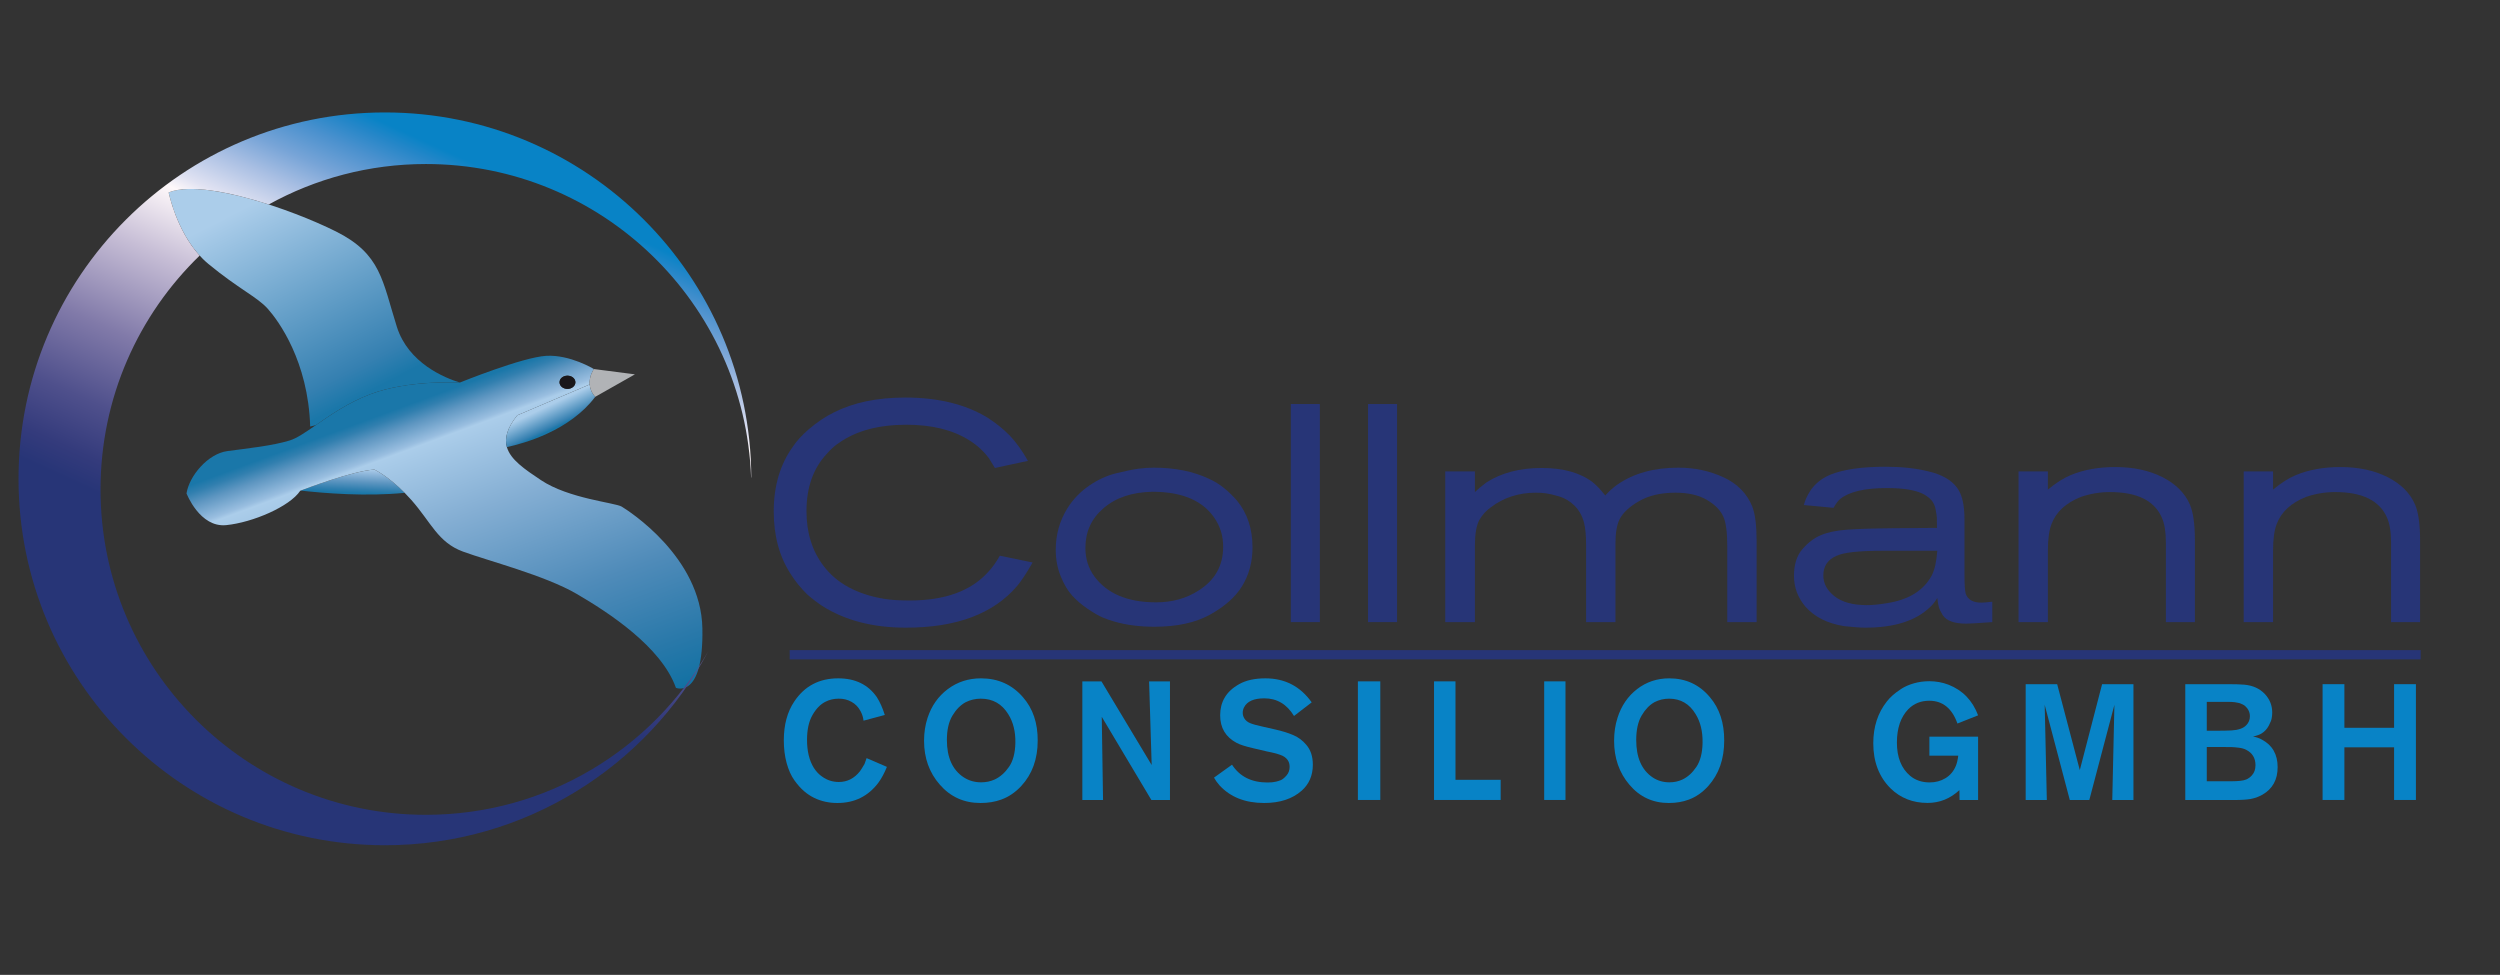 <?xml version="1.0" encoding="UTF-8" standalone="no"?>
<!DOCTYPE svg PUBLIC "-//W3C//DTD SVG 1.1//EN" "http://www.w3.org/Graphics/SVG/1.1/DTD/svg11.dtd">
<svg width="100%" height="100%" viewBox="0 0 1890 737" version="1.1" xmlns="http://www.w3.org/2000/svg" xmlns:xlink="http://www.w3.org/1999/xlink" xml:space="preserve" xmlns:serif="http://www.serif.com/" style="fill-rule:evenodd;clip-rule:evenodd;stroke-linejoin:round;stroke-miterlimit:2;">
    <rect x="0" y="0" width="1890" height="737" fill="#333333" stroke="none"/>
    <g transform="matrix(1,0,0,1,14,85)">
        <g>
            <g>
                <path d="M333.679,204.21L333.68,204.209C322.424,200.765 294.692,189.657 286,162C275,127 274,107 240,90C206,73 139,50 113.5,60.5C113.5,60.5 120.5,95.5 143.5,114.5C166.5,133.5 180.5,139.5 188.5,148.5C196.5,157.5 219,188 220.5,237.5L224.91,236.304C235.774,228.753 249.207,219.37 266,213C295,202 333.679,204.21 333.679,204.21Z" style="fill:url(#_Linear1);fill-rule:nonzero;"/>
                <path d="M269,270C252.9,270.947 217.073,284.449 213.325,285.876C231.236,287.908 263.058,290.491 291.938,287.585C279.192,274.71 269,270 269,270Z" style="fill:url(#_Linear2);fill-rule:nonzero;"/>
                <path d="M517,390C516,336 461,301 456,298C451,295 416,292 395,278C382.587,269.724 371.925,262.496 369.202,253.012C367.319,246.452 369.231,238.813 377,229L431.777,205.652C431.238,199.175 435,194 435,194C435,194 417,183 399,184C381.009,185 333.728,204.19 333.68,204.209L333.679,204.21C333.679,204.21 295,202 266,213C249.207,219.37 235.774,228.753 224.91,236.304C217.013,241.793 210.472,246.316 205,248C192,252 173,254 158,256C143,258 129,275 127,288C127,288 137,314 157,312C177,310 205,298 213,286C213,286 213.115,285.956 213.325,285.876C217.073,284.449 252.9,270.947 269,270C269,270 279.192,274.71 291.938,287.585C293.589,289.253 295.28,291.051 297,293C312,310 317,325 336,332C355,339 398,350 422,364C446,378 486,404 497,435C497,435 518,444 517,390ZM415,199C418.314,199 421,201.239 421,204C421,206.761 418.314,209 415,209C411.686,209 409,206.761 409,204C409,201.239 411.686,199 415,199Z" style="fill:url(#_Linear3);fill-rule:nonzero;"/>
                <path d="M377,229C369.231,238.813 367.319,246.452 369.202,253.012C382.27,250.192 416.807,240.59 436,215C433.173,211.859 432.024,208.619 431.777,205.652L377,229Z" style="fill:url(#_Linear4);fill-rule:nonzero;"/>
            </g>
            <path d="M431.777,205.652C432.024,208.619 433.173,211.859 436,215L466,198L435,194C435,194 431.238,199.175 431.777,205.652Z" style="fill:rgb(177,179,182);fill-rule:nonzero;"/>
            <ellipse cx="415" cy="204" rx="6" ry="5" style="fill:rgb(26,23,26);"/>
            <path d="M553.826,276.004C553.88,275.998 553.933,275.992 553.987,275.986C553.439,123.474 429.641,0 277,0C124.02,0 0,124.02 0,277C0,429.98 124.02,554 277,554C382.81,554 474.77,494.67 521.41,407.45C478.95,481.28 399.28,531 308,531C172.14,531 62,420.86 62,285C62,215.613 90.739,152.946 136.95,108.223C119.151,88.707 113.5,60.5 113.5,60.5C128.98,54.126 159.754,60.098 189.155,69.579C224.386,50.1 264.895,39 308,39C440.85,39 549.087,144.315 553.826,276.004Z" style="fill:url(#_Linear5);fill-rule:nonzero;"/>
            <g>
                <path d="M639.562,492.598C637.924,495.392 636.779,497.213 636.125,498.059C631.87,503.478 626.552,506.187 620.169,506.187C615.505,506.187 611.29,504.833 607.527,502.122C605.153,500.515 603.066,498.313 601.267,495.519C597.831,490.016 596.112,482.945 596.112,474.31C596.112,466.689 597.462,460.488 600.163,455.704C602.863,450.922 606.094,447.556 609.859,445.607C612.968,444 616.322,443.194 619.924,443.194C623.441,443.111 626.693,443.893 629.682,445.544C632.668,447.195 634.979,449.588 636.616,452.72C637.844,455.006 638.58,457.377 638.826,459.831L654.904,455.514C653.186,450.096 651.18,445.607 648.89,442.052C642.343,432.57 632.606,427.827 619.678,427.827C605.358,427.827 594.311,433.628 586.539,445.227C581.219,453.101 578.561,462.923 578.561,474.69C578.561,480.957 579.276,486.691 580.708,491.898C582.139,497.105 584.063,501.404 586.477,504.789C588.89,508.177 591.325,510.929 593.78,513.044C596.235,515.162 598.853,516.898 601.636,518.251C606.954,520.791 612.763,522.062 619.065,522.062C631.993,522.062 642.303,516.981 649.995,506.821C652.367,503.604 654.536,499.582 656.5,494.757L641.158,488.152C640.502,490.101 639.97,491.581 639.562,492.598Z" style="fill:rgb(8,131,198);fill-rule:nonzero;"/>
                <path d="M727.606,427.827C718.13,427.827 709.776,430.538 702.543,435.955C695.31,441.375 690.212,448.613 687.251,457.673C685.475,463.007 684.587,468.807 684.587,475.071C684.587,488.11 688.562,499.16 696.515,508.219C704.552,517.447 714.789,522.062 727.225,522.062C732.978,522.062 738.181,521.214 742.835,519.521C748.502,517.489 753.577,514.061 758.063,509.234C766.353,500.261 770.499,488.831 770.499,474.944C770.582,461.567 766.86,450.604 759.332,442.052C751.125,432.57 740.55,427.827 727.606,427.827ZM748.799,494.757C745.753,499.16 742.156,502.335 738.012,504.281C734.881,505.722 731.455,506.44 727.733,506.44C722.826,506.44 718.425,505.17 714.535,502.631C706.075,497.042 701.845,487.645 701.845,474.437C701.845,466.816 703.241,460.679 706.033,456.021C708.825,451.366 712.166,447.979 716.058,445.861C719.611,444.083 723.418,443.194 727.48,443.194C736.531,443.194 743.469,447.132 748.291,455.006C752.013,460.933 753.79,468.172 753.621,476.723C753.45,484.343 751.845,490.355 748.799,494.757Z" style="fill:rgb(8,131,198);fill-rule:nonzero;"/>
                <path d="M856.666,493.359L818.687,430.113L804.247,430.113L804.247,519.775L819.9,519.775L818.929,456.91L856.424,519.775L870.5,519.775L870.5,430.113L854.725,430.113L856.666,493.359Z" style="fill:rgb(8,131,198);fill-rule:nonzero;"/>
                <path d="M963.901,470.816C960.138,469.166 955.639,467.749 950.406,466.563L941.45,464.53C936.706,463.515 933.291,462.584 931.206,461.736C929.12,460.891 927.587,459.621 926.604,457.927C925.869,456.656 925.501,455.303 925.501,453.862C925.501,452.424 925.827,451.068 926.482,449.799C928.771,445.227 933.884,442.94 941.818,442.94C951.387,442.94 958.872,447.386 964.269,456.275L977.642,445.988C969.054,433.882 957.399,427.827 942.676,427.827C934.66,427.827 928.077,429.268 922.925,432.146C917.772,435.024 914.049,438.495 911.76,442.56C909.552,446.369 908.448,450.772 908.448,455.768C908.448,465.251 912.576,472.194 920.839,476.596C923.292,477.951 927.667,479.348 933.966,480.786L944.271,483.199C944.435,483.199 945.376,483.39 947.093,483.771C948.811,484.152 950.038,484.449 950.773,484.66C951.51,484.872 952.553,485.212 953.902,485.676C955.251,486.143 956.356,486.691 957.214,487.327C958.073,487.962 958.789,488.66 959.362,489.423C960.424,490.863 960.957,492.641 960.957,494.757C960.957,497.297 960.16,499.478 958.565,501.297C956.97,503.118 955.537,504.281 954.27,504.789C953.001,505.298 951.795,505.679 950.651,505.933C948.934,506.357 946.806,506.567 944.271,506.567C932.166,506.567 923.21,502.081 917.404,493.105L903.786,502.885C904.848,504.833 906.239,506.779 907.958,508.727C916.135,517.616 927.382,522.062 941.695,522.062C953.554,522.062 963,518.972 970.035,512.79C975.679,507.796 978.5,501.233 978.5,493.105C978.5,486.841 976.823,481.803 973.471,477.992C970.852,474.861 967.662,472.468 963.901,470.816Z" style="fill:rgb(8,131,198);fill-rule:nonzero;"/>
                <rect x="1012.56" y="430.113" width="16.944" height="89.662" style="fill:rgb(8,131,198);"/>
                <path d="M1086.35,430.113L1070.13,430.113L1070.13,519.775L1120.5,519.775L1120.5,504.535L1086.35,504.535L1086.35,430.113Z" style="fill:rgb(8,131,198);fill-rule:nonzero;"/>
                <rect x="1153.41" y="430.113" width="16.093" height="89.662" style="fill:rgb(8,131,198);"/>
                <path d="M1247.94,427.827C1238.76,427.827 1230.66,430.538 1223.65,435.955C1216.64,441.375 1211.71,448.613 1208.84,457.673C1207.12,463.007 1206.26,468.807 1206.26,475.071C1206.26,488.11 1210.11,499.16 1217.81,508.219C1225.6,517.447 1235.52,522.062 1247.57,522.062C1253.14,522.062 1258.18,521.214 1262.69,519.521C1268.18,517.489 1273.1,514.061 1277.45,509.234C1285.48,500.261 1289.5,488.831 1289.5,474.944C1289.58,461.567 1285.97,450.604 1278.68,442.052C1270.73,432.57 1260.48,427.827 1247.94,427.827ZM1268.47,494.757C1265.52,499.16 1262.04,502.335 1258.02,504.281C1254.99,505.722 1251.67,506.44 1248.06,506.44C1243.31,506.44 1239.04,505.17 1235.27,502.631C1227.08,497.042 1222.98,487.645 1222.98,474.437C1222.98,466.816 1224.33,460.679 1227.04,456.021C1229.74,451.366 1232.98,447.979 1236.75,445.861C1240.19,444.083 1243.88,443.194 1247.82,443.194C1256.59,443.194 1263.31,447.132 1267.98,455.006C1271.59,460.933 1273.31,468.172 1273.14,476.723C1272.98,484.343 1271.42,490.355 1268.47,494.757Z" style="fill:rgb(8,131,198);fill-rule:nonzero;"/>
                <path d="M1444.49,444.756C1454.66,444.756 1461.77,450.502 1465.82,461.991L1481.44,455.791C1477.23,444.55 1469.74,436.819 1459,432.604C1454.37,430.867 1449.57,429.999 1444.61,429.999C1440.48,429.999 1436.55,430.538 1432.83,431.611C1429.11,432.687 1425.93,434.092 1423.28,435.827C1420.64,437.563 1418.49,439.176 1416.84,440.663C1415.18,442.151 1413.74,443.682 1412.5,445.251C1405.63,453.932 1402.2,464.472 1402.2,476.871C1402.2,490.926 1406.54,502.291 1415.23,510.972C1422.75,518.33 1432.09,522.008 1443.25,522.008C1452.34,522.008 1460.36,518.783 1467.31,512.335L1467.43,519.775L1481.44,519.775L1481.44,471.911L1444.61,471.911L1444.61,486.295L1466.44,486.295C1466.02,489.603 1465.4,492.207 1464.58,494.107C1462.92,498.075 1460.34,501.135 1456.83,503.283C1453.31,505.434 1449.32,506.508 1444.86,506.508C1438.99,506.508 1434.07,504.854 1430.1,501.548C1423.41,495.927 1420.06,487.535 1420.06,476.375C1420.06,465.464 1422.95,457.031 1428.74,451.079C1432.96,446.863 1438.2,444.756 1444.49,444.756Z" style="fill:rgb(8,131,198);fill-rule:nonzero;"/>
                <path d="M1558.33,497.207L1541.22,432.231L1517.41,432.231L1517.41,519.775L1533.4,519.775L1531.79,447.855L1550.76,519.775L1565.52,519.775L1584.49,447.855L1582.88,519.775L1598.88,519.775L1598.88,432.231L1575.19,432.231L1558.33,497.207Z" style="fill:rgb(8,131,198);fill-rule:nonzero;"/>
                <path d="M1695.98,474.144C1694.33,473.151 1692.1,472.367 1689.29,471.787C1692.1,471.21 1694.29,470.424 1695.86,469.432C1698.09,468.026 1699.85,466.126 1701.13,463.728C1702.41,461.331 1703.17,459.388 1703.42,457.899C1703.67,456.411 1703.8,455.007 1703.8,453.684C1703.8,448.311 1701.94,443.64 1698.22,439.672C1694.33,435.539 1689.12,433.183 1682.59,432.604C1679.7,432.355 1675.32,432.231 1669.45,432.231L1638.08,432.231L1638.08,519.775L1677.44,519.775C1677.73,519.775 1678.52,519.756 1679.8,519.714C1681.08,519.673 1681.93,519.632 1682.34,519.59C1682.76,519.549 1683.52,519.486 1684.64,519.403C1685.75,519.322 1686.58,519.218 1687.12,519.094C1687.65,518.97 1688.4,518.805 1689.35,518.598C1690.3,518.392 1691.1,518.163 1691.77,517.915C1692.43,517.667 1693.17,517.357 1694,516.985C1694.82,516.613 1695.61,516.222 1696.36,515.808C1704.04,511.427 1707.89,504.482 1707.89,494.976C1707.89,485.304 1703.92,478.359 1695.98,474.144ZM1654.32,445.623L1671.25,445.623C1671.53,445.623 1672.22,445.645 1673.29,445.686C1674.36,445.728 1675.11,445.79 1675.52,445.871C1675.94,445.955 1676.62,446.079 1677.57,446.243C1678.52,446.41 1679.24,446.596 1679.74,446.802C1680.24,447.009 1680.83,447.278 1681.54,447.607C1682.24,447.938 1682.84,448.332 1683.34,448.785C1683.83,449.24 1684.33,449.758 1684.82,450.335C1686.23,452.154 1686.93,454.18 1686.93,456.411C1686.93,459.14 1686.02,461.414 1684.2,463.231C1682.05,465.547 1678.38,466.87 1673.17,467.199C1670.19,467.366 1665.81,467.447 1660.02,467.447L1654.32,467.447L1654.32,445.623ZM1688.42,501.176C1687.26,502.499 1685.86,503.531 1684.2,504.275C1682.14,505.186 1678.29,505.64 1672.67,505.64L1654.32,505.64L1654.32,479.724L1663.5,479.724C1668.12,479.724 1671.25,479.745 1672.86,479.785C1674.47,479.828 1676.39,479.993 1678.62,480.281C1680.86,480.572 1682.67,481.087 1684.08,481.831C1688.79,484.23 1691.15,488.114 1691.15,493.487C1691.15,496.63 1690.24,499.191 1688.42,501.176Z" style="fill:rgb(8,131,198);fill-rule:nonzero;"/>
                <path d="M1795.93,432.231L1795.93,465.216L1758.36,465.216L1758.36,432.231L1741.87,432.231L1741.87,519.775L1758.36,519.775L1758.36,479.972L1795.93,479.972L1795.93,519.775L1812.43,519.775L1812.43,432.231L1795.93,432.231Z" style="fill:rgb(8,131,198);fill-rule:nonzero;"/>
            </g>
            <g>
                <path d="M596.163,364.298C599.899,367.567 603.635,370.449 607.372,372.938C624.652,383.993 645.822,389.518 670.889,389.518C709.029,389.518 737.051,379.01 754.956,357.993C758.535,353.636 762.428,347.718 766.631,340.245L741.878,335.107C739.076,340.092 736.041,344.295 732.771,347.718C719.847,361.886 700.155,368.968 673.691,368.968C666.372,368.968 660.066,368.581 654.776,367.801C634.069,364.378 618.733,356.125 608.772,343.048C600.052,331.686 595.695,317.828 595.695,301.481C595.695,283.581 600.752,269.179 610.874,258.28C614.297,254.391 617.413,251.588 620.215,249.874C633.135,240.689 650.182,236.096 671.355,236.096C690.657,236.096 706.537,240.065 718.994,248.005C724.751,251.588 729.655,256.102 733.705,261.549C735.106,263.731 736.584,266.143 738.142,268.789L763.128,263.417C758.925,255.945 754.408,249.64 749.584,244.502C744.757,239.522 739.076,234.928 732.538,230.725C715.877,220.607 695.175,215.546 670.421,215.546C649.248,215.546 631.267,219.282 616.479,226.755C610.093,229.871 603.712,234.151 597.33,239.599C592.036,244.269 588.066,248.629 585.42,252.676C575.766,266.066 570.942,282.413 570.942,301.715C570.942,320.243 575.299,336.122 584.02,349.353C587.132,354.337 591.178,359.317 596.163,364.298Z" style="fill:rgb(39,53,119);fill-rule:nonzero;"/>
                <path d="M796.637,365.349C799.983,369.008 803.913,372.354 808.43,375.39C812.943,378.426 816.679,380.567 819.639,381.812C822.594,383.06 825.477,384.07 828.279,384.848C837.307,387.493 847.504,388.817 858.869,388.817C875.836,388.817 889.848,385.741 900.902,379.593C911.955,373.445 919.971,366.323 924.955,358.227C930.246,349.666 932.895,339.858 932.895,328.803C932.895,314.792 929.002,303.039 921.219,293.542C918.104,289.962 914.914,286.85 911.645,284.201C908.063,281.245 904.172,278.83 899.969,276.961C888.137,271.357 874.201,268.555 858.17,268.555C854.434,268.555 850.539,268.829 846.494,269.372C842.443,269.919 836.918,271.047 829.914,272.758C822.908,274.473 816.096,277.585 809.48,282.099C802.862,286.616 797.374,292.297 793.018,299.146C787.099,308.644 784.144,319.152 784.144,330.671C784.144,337.833 785.388,344.488 787.88,350.637C790.368,356.789 793.287,361.692 796.637,365.349ZM820.339,299.146C829.523,291.206 841.822,287.083 857.234,286.77C880.588,286.77 896.619,294.008 905.34,308.487C908.92,314.405 910.711,321.02 910.711,328.336C910.711,342.661 904.482,353.713 892.029,361.495C882.842,367.414 872.18,370.369 860.037,370.369C838.553,370.369 822.984,363.831 813.333,350.754C808.816,344.529 806.562,337.366 806.562,329.27C806.562,316.974 811.151,306.932 820.339,299.146Z" style="fill:rgb(39,53,119);fill-rule:nonzero;"/>
                <rect x="961.85" y="220.45" width="21.95" height="164.864" style="fill:rgb(39,53,119);"/>
                <rect x="1020.23" y="220.45" width="21.95" height="164.864" style="fill:rgb(39,53,119);"/>
                <path d="M1101.03,327.401C1101.03,318.842 1102.11,312.457 1104.3,308.253C1106.47,304.364 1109.43,301.094 1113.17,298.445C1122.82,291.13 1134.19,287.47 1147.26,287.47C1149.75,287.47 1152.2,287.627 1154.62,287.937C1157.03,288.251 1160.38,289.028 1164.66,290.272C1168.94,291.52 1172.79,293.815 1176.22,297.161C1179.64,300.511 1182.06,304.75 1183.46,309.888C1184.55,314.091 1185.09,319.696 1185.09,326.701L1185.09,385.314L1207.28,385.314L1207.28,326C1207.28,317.751 1208.36,311.522 1210.55,307.319C1213.19,302.338 1218.17,297.785 1225.49,293.658C1232.81,289.535 1241.84,287.47 1252.58,287.47C1262.23,287.47 1270.13,289.262 1276.28,292.841C1282.43,296.424 1286.59,300.627 1288.78,305.451C1290.8,309.811 1291.81,317.207 1291.81,327.635L1291.81,385.314L1314,385.314L1314,323.899C1314,312.223 1312.9,303.583 1310.73,297.979C1306.68,288.017 1299.4,280.621 1288.89,275.794C1278.38,270.97 1267.06,268.555 1254.91,268.555C1236.39,268.555 1220.98,272.838 1208.68,281.398C1205.41,283.734 1202.37,286.459 1199.57,289.572C1195.99,285.058 1192.8,281.712 1190,279.53C1180.66,272.372 1167.81,268.789 1151.47,268.789C1134.96,268.789 1121.03,272.448 1109.67,279.764C1105.93,282.566 1103.05,284.981 1101.03,287.003L1101.03,271.357L1078.61,271.357L1078.61,385.314L1101.03,385.314L1101.03,327.401Z" style="fill:rgb(39,53,119);fill-rule:nonzero;"/>
                <path d="M1380.08,388.351C1387.09,389.127 1392.46,389.518 1396.19,389.518C1418.14,389.518 1434.49,384.304 1445.23,373.872C1447.1,372.161 1448.89,369.902 1450.6,367.1C1450.91,369.902 1451.3,372.161 1451.77,373.872C1452.24,375.587 1453.17,377.572 1454.57,379.827C1455.97,382.085 1458.19,383.76 1461.23,384.848C1464.26,385.935 1468.04,386.482 1472.55,386.482C1474.73,386.482 1481.27,386.092 1492.17,385.314L1492.17,369.902C1487.97,370.369 1485.24,370.603 1484,370.603C1477.61,370.603 1473.64,368.348 1472.09,363.831C1471.46,361.81 1471.15,356.905 1471.15,349.119L1471.15,307.553C1471.15,296.658 1469.28,288.718 1465.55,283.734C1461.19,277.819 1453.95,273.692 1443.83,271.357C1434.49,269.022 1423.67,267.854 1411.37,267.854C1393.47,267.854 1379.53,269.879 1369.57,273.926C1363.34,276.575 1358.44,280.464 1354.86,285.602C1352.37,289.338 1350.66,293.074 1349.72,296.811L1372.14,298.913C1374.01,295.643 1375.72,293.388 1377.28,292.14C1384.13,286.693 1395.88,283.967 1412.54,283.967C1425.15,283.967 1434.41,285.525 1440.33,288.638C1442.82,290.039 1444.8,291.597 1446.28,293.308C1447.76,295.023 1448.77,297.278 1449.32,300.08C1449.86,302.882 1450.17,304.984 1450.25,306.385C1450.33,307.786 1450.37,310.355 1450.37,314.091L1417.91,314.325C1401.72,314.481 1389.65,314.872 1381.71,315.492C1373.77,316.116 1367.31,317.517 1362.33,319.696C1357.51,321.721 1352.95,325.183 1348.67,330.087C1344.39,334.991 1342.25,341.727 1342.25,350.286C1342.25,359.16 1345.2,367.023 1351.12,373.872C1357.97,381.502 1367.62,386.325 1380.08,388.351ZM1374.01,335.342C1379.46,332.696 1391.06,331.371 1408.8,331.371L1450.6,331.371C1449.98,339.625 1448.58,345.85 1446.4,350.053C1440.17,361.576 1428.73,368.581 1412.07,371.069C1406.47,372.004 1401.56,372.471 1397.36,372.471C1386.77,372.471 1378.64,370.253 1372.96,365.815C1367.27,361.379 1364.43,356.125 1364.43,350.053C1364.43,343.204 1367.62,338.301 1374.01,335.342Z" style="fill:rgb(39,53,119);fill-rule:nonzero;"/>
                <path d="M1534.2,331.138C1534.2,322.578 1535.13,315.883 1537,311.055C1540.42,302.028 1547.74,295.256 1558.95,290.739C1566.11,288.251 1573.51,287.003 1581.14,287.003C1601.69,287.003 1614.76,293.465 1620.37,306.385C1622.39,310.902 1623.4,317.127 1623.4,325.066L1623.4,385.314L1645.35,385.314L1645.35,323.666C1645.35,311.522 1644.11,302.496 1641.62,296.577C1637.88,287.86 1630.99,280.932 1620.95,275.794C1610.91,270.657 1598.96,268.088 1585.11,268.088C1572.5,268.088 1561.29,270.113 1551.48,274.159C1546.19,276.341 1540.42,279.998 1534.2,285.135L1534.2,271.357L1512.02,271.357L1512.02,385.314L1534.2,385.314L1534.2,331.138Z" style="fill:rgb(39,53,119);fill-rule:nonzero;"/>
                <path d="M1704.43,331.138C1704.43,322.578 1705.37,315.883 1707.23,311.055C1710.66,302.028 1717.98,295.256 1729.18,290.739C1736.34,288.251 1743.74,287.003 1751.37,287.003C1771.92,287.003 1785,293.465 1790.6,306.385C1792.62,310.902 1793.64,317.127 1793.64,325.066L1793.64,385.314L1815.59,385.314L1815.59,323.666C1815.59,311.522 1814.34,302.496 1811.85,296.577C1808.11,287.86 1801.23,280.932 1791.18,275.794C1781.14,270.657 1769.19,268.088 1755.34,268.088C1742.73,268.088 1731.52,270.113 1721.71,274.159C1716.42,276.341 1710.66,279.998 1704.43,285.135L1704.43,271.357L1682.25,271.357L1682.25,385.314L1704.43,385.314L1704.43,331.138Z" style="fill:rgb(39,53,119);fill-rule:nonzero;"/>
                <rect x="583" y="406.5" width="1233" height="7" style="fill:rgb(39,53,119);"/>
            </g>
        </g>
    </g>
    <defs>
        <linearGradient id="_Linear1" x1="0" y1="0" x2="1" y2="0" gradientUnits="userSpaceOnUse" gradientTransform="matrix(104.139,203.184,-203.184,104.139,169.842,31.623)"><stop offset="0" style="stop-color:rgb(171,205,234);stop-opacity:1"/><stop offset="0.16" style="stop-color:rgb(171,205,234);stop-opacity:1"/><stop offset="0.8" style="stop-color:rgb(53,128,177);stop-opacity:1"/><stop offset="0.89" style="stop-color:rgb(26,119,169);stop-opacity:1"/><stop offset="1" style="stop-color:rgb(26,119,169);stop-opacity:1"/></linearGradient>
        <linearGradient id="_Linear2" x1="0" y1="0" x2="1" y2="0" gradientUnits="userSpaceOnUse" gradientTransform="matrix(-0.886,19.482,-19.482,-0.886,253.424,269.292)"><stop offset="0" style="stop-color:rgb(171,205,234);stop-opacity:1"/><stop offset="0.12" style="stop-color:rgb(153,190,224);stop-opacity:1"/><stop offset="0.5" style="stop-color:rgb(94,150,193);stop-opacity:1"/><stop offset="0.79" style="stop-color:rgb(49,127,175);stop-opacity:1"/><stop offset="0.94" style="stop-color:rgb(26,119,169);stop-opacity:1"/><stop offset="1" style="stop-color:rgb(26,119,169);stop-opacity:1"/></linearGradient>
        <linearGradient id="_Linear3" x1="0" y1="0" x2="1" y2="0" gradientUnits="userSpaceOnUse" gradientTransform="matrix(100.677,272.576,-272.576,100.677,276.471,209.129)"><stop offset="0" style="stop-color:rgb(26,119,169);stop-opacity:1"/><stop offset="0.06" style="stop-color:rgb(26,119,169);stop-opacity:1"/><stop offset="0.08" style="stop-color:rgb(49,127,175);stop-opacity:1"/><stop offset="0.11" style="stop-color:rgb(94,150,193);stop-opacity:1"/><stop offset="0.16" style="stop-color:rgb(153,190,224);stop-opacity:1"/><stop offset="0.17" style="stop-color:rgb(171,205,234);stop-opacity:1"/><stop offset="0.38" style="stop-color:rgb(132,174,211);stop-opacity:1"/><stop offset="0.66" style="stop-color:rgb(79,139,185);stop-opacity:1"/><stop offset="0.88" style="stop-color:rgb(40,120,169);stop-opacity:1"/><stop offset="1" style="stop-color:rgb(18,113,163);stop-opacity:1"/></linearGradient>
        <linearGradient id="_Linear4" x1="0" y1="0" x2="1" y2="0" gradientUnits="userSpaceOnUse" gradientTransform="matrix(9.549,20.086,-20.086,9.549,396.031,219.953)"><stop offset="0" style="stop-color:rgb(171,205,234);stop-opacity:1"/><stop offset="0.16" style="stop-color:rgb(171,205,234);stop-opacity:1"/><stop offset="0.84" style="stop-color:rgb(53,128,177);stop-opacity:1"/><stop offset="0.94" style="stop-color:rgb(26,119,169);stop-opacity:1"/><stop offset="1" style="stop-color:rgb(26,119,169);stop-opacity:1"/></linearGradient>
        <linearGradient id="_Linear5" x1="0" y1="0" x2="1" y2="0" gradientUnits="userSpaceOnUse" gradientTransform="matrix(231.925,-503.261,503.261,231.925,160.813,528.528)"><stop offset="0" style="stop-color:rgb(39,53,119);stop-opacity:1"/><stop offset="0.32" style="stop-color:rgb(39,53,119);stop-opacity:1"/><stop offset="0.36" style="stop-color:rgb(52,59,124);stop-opacity:1"/><stop offset="0.43" style="stop-color:rgb(79,80,140);stop-opacity:1"/><stop offset="0.53" style="stop-color:rgb(129,122,169);stop-opacity:1"/><stop offset="0.65" style="stop-color:rgb(199,190,214);stop-opacity:1"/><stop offset="0.74" style="stop-color:rgb(254,248,250);stop-opacity:1"/><stop offset="0.76" style="stop-color:rgb(224,226,242);stop-opacity:1"/><stop offset="0.81" style="stop-color:rgb(169,191,227);stop-opacity:1"/><stop offset="0.85" style="stop-color:rgb(119,164,215);stop-opacity:1"/><stop offset="0.89" style="stop-color:rgb(75,145,206);stop-opacity:1"/><stop offset="0.92" style="stop-color:rgb(36,134,200);stop-opacity:1"/><stop offset="0.94" style="stop-color:rgb(8,131,198);stop-opacity:1"/><stop offset="1" style="stop-color:rgb(8,131,198);stop-opacity:1"/></linearGradient>
    </defs>
</svg>
